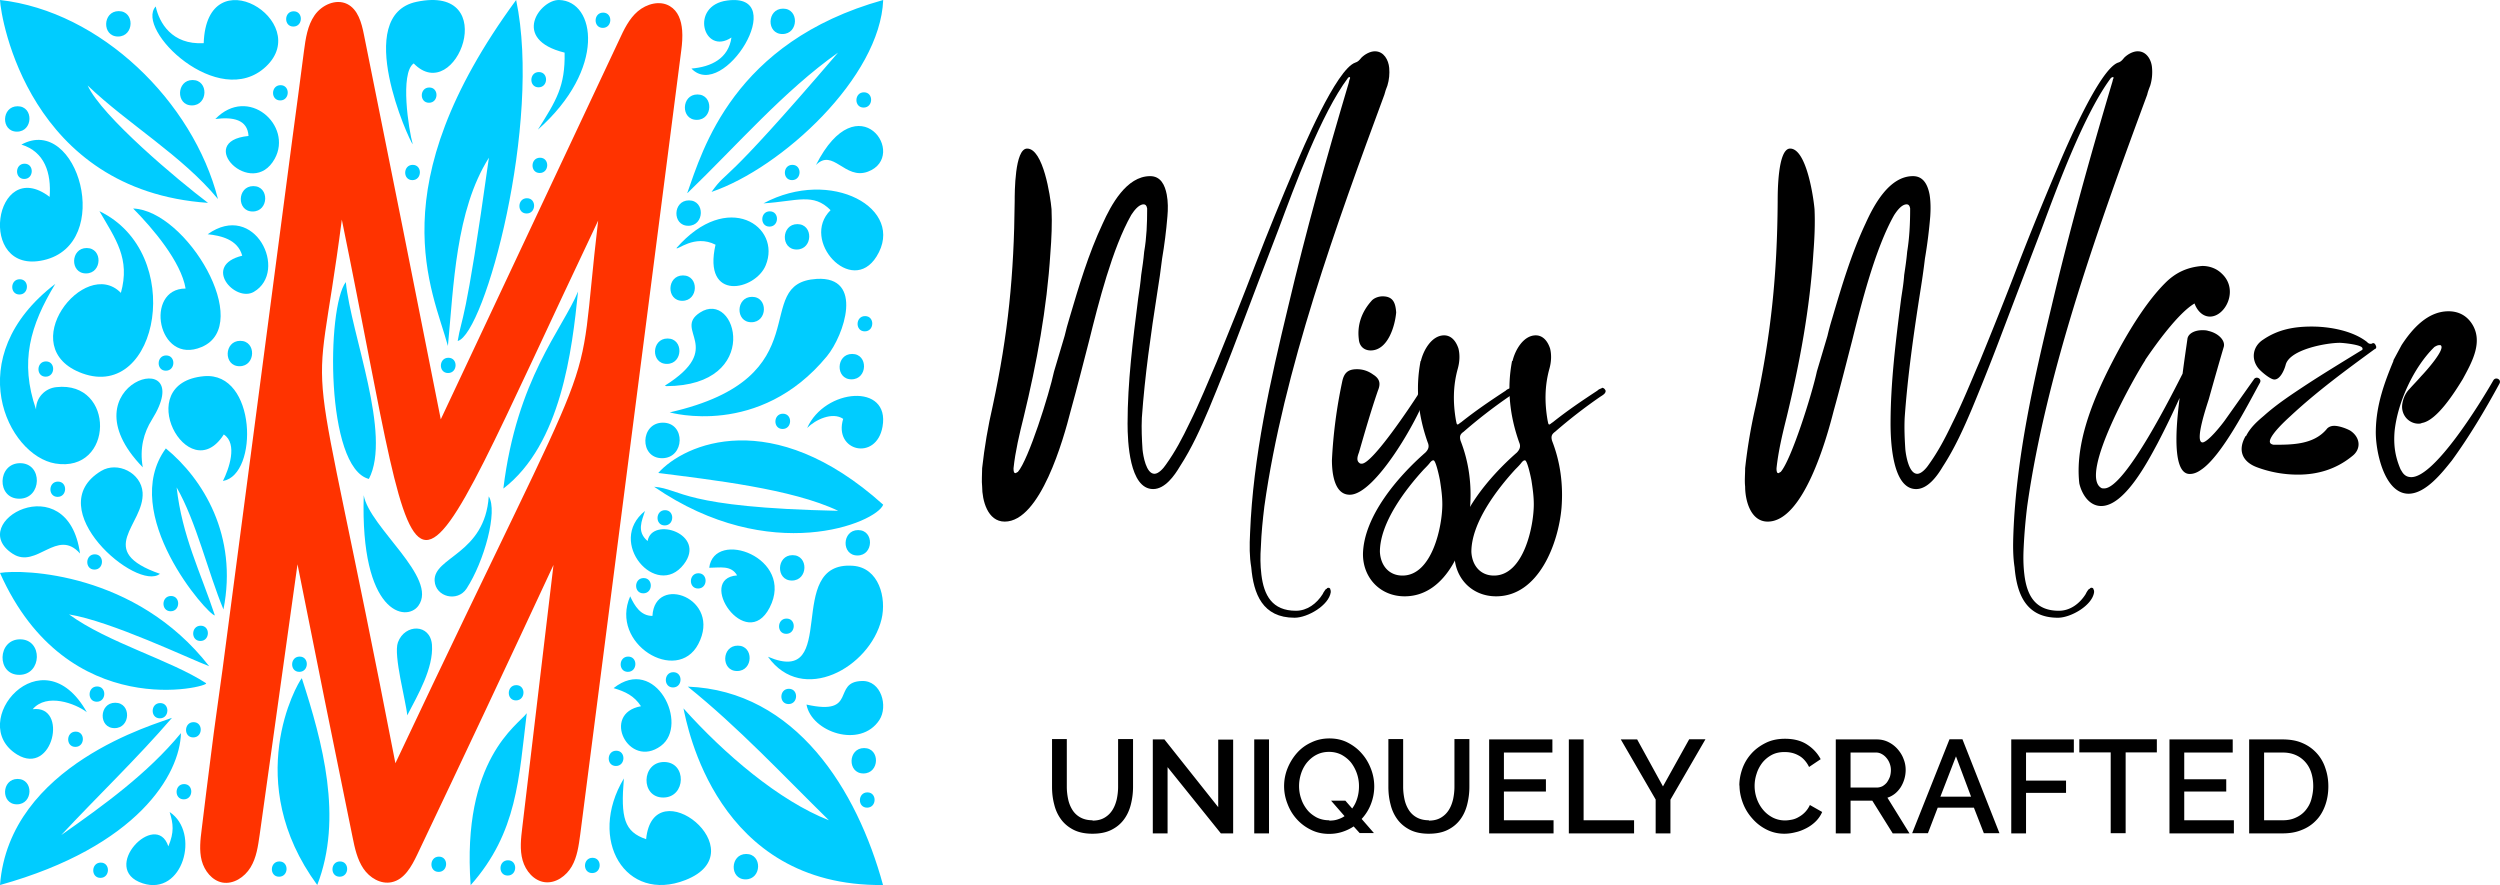 <svg xmlns="http://www.w3.org/2000/svg" id="Layer_2" data-name="Layer 2" viewBox="0 0 150.59 53.32"><defs><style>.cls-2{fill:#0cf}</style></defs><g id="Layer_1-2" data-name="Layer 1"><path d="M41.09 1.83c-.05-.61-.24-1.16-.74-1.46-.6-.36-1.4-.14-1.93.31s-.84 1.11-1.13 1.74c-3.58 7.61-7.16 15.23-10.74 22.84-1.53-7.73-3.07-15.46-4.63-23.18-.14-.71-.36-1.52-1.01-1.84-.68-.33-1.53.06-1.96.68s-.54 1.4-.64 2.15c-.22 1.76-.47 3.53-.7 5.29s-.47 3.54-.7 5.32c-.23 1.77-.47 3.54-.7 5.32s-.47 3.54-.7 5.32-.47 3.54-.7 5.32-.47 3.54-.7 5.32-.47 3.54-.7 5.32c-.23 1.73-.49 3.44-.7 5.17-.19 1.5-.38 2.99-.56 4.49-.08.63-.16 1.29 0 1.9s.62 1.2 1.24 1.32c.67.12 1.34-.32 1.7-.91s.45-1.28.55-1.96l2.28-16.3c1.09 5.49 2.2 10.97 3.32 16.45.13.65.28 1.33.65 1.88s1.04.96 1.7.82c.77-.16 1.2-.95 1.54-1.66 2.76-5.8 5.5-11.62 8.21-17.45-.63 5.27-1.25 10.54-1.88 15.81-.08.66-.16 1.34.02 1.98s.68 1.24 1.34 1.32c.66.08 1.29-.38 1.62-.95s.42-1.26.51-1.92l6.09-47.26c.05-.38.08-.8.05-1.19ZM23.82 45.99c-5.5-28.41-4.96-19.38-3.23-32.76 5.22 25.49 3.14 25.95 15.44.06-1.43 12.1.82 5.06-12.22 32.7Z" style="fill:#f30"/><path d="M20.83 16.99c-1.16 1.53-1.23 11.18 1.39 11.86 1.39-2.67-1.07-8.69-1.39-11.86Zm13.99.57c-.95 2.3-3.69 5.24-4.5 11.87 3.49-2.68 4.14-8.36 4.5-11.87ZM29.44 29.9c.56.89-.27 3.92-1.34 5.56-.54.82-1.86.51-1.92-.47-.08-1.45 3.03-1.6 3.26-5.09Zm-7.53-.07c-.22 7.17 2.56 7.66 3.29 6.66 1.22-1.68-2.95-4.72-3.29-6.66Zm2.62 13.26c-.06-.79-.85-3.63-.56-4.4.42-1.13 1.95-1.13 2.05.15.1 1.4-.85 3.02-1.49 4.25ZM0 0c.05 1.11 1.75 11.48 12.53 12.22-1.79-1.35-6.4-5.21-7.25-7.07 2.41 2.31 5.7 4.23 7.85 6.84C11.63 6.12 6.06.68 0 0Zm9.38.39c-1.27 1.39 3.79 6.3 6.64 3.62 2.88-2.72-3.57-6.69-3.75-1.41-1.93.11-2.68-1.24-2.89-2.21Zm3.59 6.78c1.98-2.05 4.68.39 3.58 2.39-1.37 2.49-4.87-1.05-1.58-1.37-.06-.99-.93-1.16-2.01-1.02Zm1.62 8.23c-.27-.99-1.31-1.21-2.08-1.29 2.84-2.03 4.89 2.24 2.78 3.47-1.13.66-3.14-1.59-.69-2.18Z" class="cls-2"/><path d="M2.99 11.86c.11-1.44-.3-2.72-1.7-3.15 3.39-1.86 5.61 5.99 1.34 6.96-4.08.93-2.99-6.36.36-3.81Z" class="cls-2"/><path d="M7.28 17.64C5.1 15.41.76 20.96 4.96 22.49c4.59 1.67 6.26-7.25 1.03-9.77.97 1.68 1.87 2.85 1.29 4.93Z" class="cls-2"/><path d="M11.18 17.38c-.27-1.61-1.97-3.62-3.16-4.82 3.22.12 7.29 7 4.13 8.34-2.67 1.14-3.47-3.52-.97-3.52Zm-9.01 7.28c0-.72.55-1.27 1.22-1.34 3.57-.4 3.48 5.19-.06 4.6-2.86-.48-5.79-6.38 0-10.82-1.52 2.51-2.15 4.69-1.16 7.56Z" class="cls-2"/><path d="M8.6 28.15c-4.93-5.07 3.47-7.54.55-2.87-.49.78-.75 1.73-.55 2.87Z" class="cls-2"/><path d="M13.44 28.97c2.14-.38 2.02-6.59-1.15-6.31-4.45.4-.93 6.85 1.19 3.51.86.56.3 2.1-.05 2.8Zm-.5 8.1c-.41-.01-5.82-6.13-2.95-10.06 2.24 1.84 4.35 5.25 3.47 9.7-.94-2.26-1.63-5.28-2.82-7.35.33 2.93 1.43 5.08 2.3 7.7Zm-3.3-2.51c-1.37 1.12-7.28-3.94-3.55-6.19.99-.6 2.42.11 2.5 1.3.12 1.94-2.96 3.5 1.06 4.9Zm-4.82-1.22c-.74-5.34-6.96-1.86-4.05.02 1.44.93 2.67-1.58 4.05-.02Zm7.59 7.82c.28.18-8.34 2.5-12.41-6.65 1.36-.23 8.19-.05 12.6 5.62-1.19-.45-5.91-2.71-8.44-3.12 2.35 1.71 6.1 2.74 8.25 4.14ZM5.23 42.9c-2.69-4.8-7.3.64-4.2 2.55 2.17 1.33 3.1-3.01.94-2.73.84-.99 2.57-.35 3.26.18Zm5.67 1.26c-.06 2.47-2.58 6.83-10.9 9.15.56-7.27 9.48-9.72 10.36-10.07-2.09 2.43-4.48 4.71-6.67 7.06 2.56-1.8 5.2-3.7 7.21-6.14Zm-.67 4.76c1.85 1.25.78 5.07-1.63 4.29-2.66-.86.8-4.47 1.54-2.23.36-.85.3-1.36.08-2.06Zm7.95-8.07c-.3.35-3.64 6.23.93 12.46 1.56-4.03.33-8.58-.93-12.46Zm13.55 2.11c-.53.72-3.93 2.76-3.38 10.36 2.82-3.18 2.9-6.44 3.38-10.36ZM24.86 8.69c-.21-.21-3.65-7.76.23-8.58 5.17-1.09 2.38 6.34-.17 3.71-.84.58-.3 4.02-.06 4.86Zm2.12 12.15c-.91-3.36-4.21-9.51 4.11-20.84 1.56 7.4-1.89 20.12-3.52 20.54.25-1.56.43-.66 1.88-11.04-2.01 3.18-2.12 7.73-2.47 11.34ZM32.4 7.81C36.55 4.14 35.87.06 33.68 0c-1.14-.03-2.93 2.37.33 3.17.04 2.03-.5 2.88-1.61 4.64Zm9.25-3.68c1.93 2.02 5.99-4.61 2.16-4.1-2.3.3-1.43 3.35.25 2.23-.18 1.26-1.21 1.77-2.41 1.87Zm-.25 7.49C42.32 9.05 44.15 2.53 53.2 0c-.18 4.65-6.11 10.12-10.34 11.56 1.1-1.52.31.15 7.62-8.39-3.27 2.31-6.11 5.61-9.07 8.46Zm7.75-1.68c2.55-5.05 5.61-.53 3.13.4-1.39.52-2.1-1.44-3.13-.4Zm-3.16 2.31c2.03-.13 3-.65 4.04.41-1.84 1.81 1.27 5.2 2.77 2.79 1.79-2.87-2.73-5.39-6.81-3.2Zm-5.24 2.69c3.08-3.53 6.35-1.3 5.37 1.05-.62 1.5-3.81 2.22-3.02-1.25-1.27-.65-2.34.38-2.35.2Zm-.62 8.32s-.06-.02-.08-.03c3.68-2.31.47-3.33 2.11-4.4 2.22-1.45 3.8 4.41-2.02 4.43Z" class="cls-2"/><path d="M40.34 24.84c9.3-2.11 4.77-7.79 8.85-8.04 2.88-.17 1.65 3.41.62 4.66-4.07 4.94-9.45 3.38-9.47 3.38Zm8.28.94c1.06-2.39 5.01-2.73 4.54-.08-.37 2.1-2.97 1.49-2.37-.47-.65-.44-1.68.05-2.17.55Zm-8.97 2.71c1.56-1.76 6.86-4.1 13.55 1.91-.41 1.09-6.79 3.74-13.8-1.08 1.69.14 1.62 1.25 11.09 1.45-2.78-1.33-7.67-1.87-10.84-2.28Zm-.64 4.1c-.68-.57-.34-1.23-.16-1.81-2.34 1.87.7 5.35 2.34 3.21 1.4-1.82-1.92-2.91-2.18-1.4Zm3.71 1.61c.3-2.37 5.19-.61 3.64 2.4-1.42 2.76-4.45-1.76-1.96-1.94-.36-.63-1.04-.46-1.68-.46Zm3.54 5.36c4.38 1.87.91-5.78 5.11-5.48 1.58.11 2.04 1.94 1.73 3.22-.71 2.92-4.77 5.17-6.84 2.26Zm-8.3-3.64c-1.26 2.87 2.82 5.31 4.1 2.88 1.45-2.76-2.62-4.25-2.76-1.7-.71 0-1.07-.6-1.34-1.18Zm10.62 6.52c3.12.7 1.5-1.37 3.34-1.42 1.16-.04 1.59 1.52 1.05 2.35-1.14 1.74-4.09.73-4.39-.93Zm-9.97.1c-2.43.44-.74 3.82 1.2 2.39 1.72-1.27-.31-5.5-2.85-3.48.71.21 1.24.46 1.65 1.09Zm-1.05 4.37.02-.02c-2.22 3.71.12 7.53 3.71 6.12 4.39-1.72-1.95-6.76-2.37-2.46-1.32-.45-1.54-1.28-1.34-3.66m3.59-4.22c.22 1 1.96 10.75 12.02 10.64-1.56-5.73-5.26-11.7-11.76-11.95 3.07 2.47 5.69 5.29 8.5 8.05-2.99-1.17-6.29-3.98-8.76-6.74ZM1.48 9.86c-.59 0-.61.92-.02.92s.61-.92.02-.92Zm-.29 6.96c-.59 0-.61.92-.02.92s.61-.92.02-.92ZM16.9 5.13c-.59 0-.61.92-.02.92s.61-.92.02-.92Zm.79-4.45c-.59 0-.61.92-.02.92s.61-.92.02-.92Zm18.64.08c-.59 0-.61.92-.02.92s.61-.92.02-.92Zm15.71 4.8c-.59 0-.61.92-.02.92s.61-.92.02-.92ZM47.17.52c-.98 0-1.02 1.53-.04 1.53s1.02-1.53.04-1.53Zm-5.16 5.17c-.98 0-1.02 1.53-.04 1.53s1.02-1.53.04-1.53ZM7.15.67c-.98 0-1.02 1.53-.04 1.53S8.13.67 7.15.67ZM1.06 6.4c-.98 0-1.02 1.53-.04 1.53s1.02-1.53.04-1.53Zm13.41 14.13c-.98 0-1.02 1.53-.04 1.53s1.02-1.53.04-1.53Zm33.56-7.03c-.98 0-1.02 1.53-.04 1.53s1.02-1.53.04-1.53Zm-6.89 3.09c-.98 0-1.02 1.53-.04 1.53s1.02-1.53.04-1.53Zm-.93 3.8c-.98 0-1.02 1.53-.04 1.53s1.02-1.53.04-1.53Zm11.12.93c-.98 0-1.02 1.53-.04 1.53s1.02-1.53.04-1.53Zm-3.59 12.12c-.98 0-1.02 1.53-.04 1.53s1.02-1.53.04-1.53Z" class="cls-2"/><path d="M51.69 31.93c-.98 0-1.02 1.53-.04 1.53s1.02-1.53.04-1.53Zm.36 13.13c-.98 0-1.02 1.53-.04 1.53s1.02-1.53.04-1.53Zm-7.1 6.38c-.98 0-1.02 1.53-.04 1.53s1.02-1.53.04-1.53ZM40 45.9c-1.37 0-1.43 2.14-.05 2.14s1.43-2.14.05-2.14Zm-.07-20.44c-1.37 0-1.43 2.14-.05 2.14s1.43-2.14.05-2.14ZM1.21 38.51c-1.37 0-1.43 2.14-.05 2.14s1.43-2.14.05-2.14Zm0-10.61c-1.37 0-1.43 2.14-.05 2.14s1.43-2.14.05-2.14Zm4.01-12.96c-.98 0-1.02 1.53-.04 1.53s1.02-1.53.04-1.53Zm1.72 27.39c-.98 0-1.02 1.53-.04 1.53s1.02-1.53.04-1.53Zm-5.88 4.59c-.98 0-1.02 1.53-.04 1.53s1.02-1.53.04-1.53Zm43.38-8.03c-.98 0-1.02 1.53-.04 1.53s1.02-1.53.04-1.53Zm.86-21.01c-.98 0-1.02 1.53-.04 1.53s1.02-1.53.04-1.53Zm-3.8-5.81c-.98 0-1.02 1.53-.04 1.53s1.02-1.53.04-1.53Zm-15.64-6.8c-.59 0-.61.92-.02.92s.61-.92.02-.92Zm6.6-.93c-.59 0-.61.92-.02.92s.61-.92.02-.92Zm.07 5.16c-.59 0-.61.92-.02.92s.61-.92.02-.92Zm-.79 2.44c-.59 0-.61.92-.02.92s.61-.92.02-.92Zm-6.88-2.01c-.59 0-.61.92-.02.92s.61-.92.02-.92ZM10.01 21.41c-.59 0-.61.92-.02.92s.61-.92.02-.92Zm.29 14.49c-.59 0-.61.92-.02.92s.61-.92.02-.92Zm1.79 1.79c-.59 0-.61.92-.02.92s.61-.92.02-.92Zm-6.38-4.3c-.59 0-.61.92-.02.92s.61-.92.02-.92Zm-2.22-4.38c-.59 0-.61.92-.02.92s.61-.92.02-.92Zm-.72-7.24c-.59 0-.61.92-.02.92s.61-.92.02-.92Zm1.79 22.3c-.59 0-.61.92-.02.92s.61-.92.02-.92Zm5.09-1.72c-.59 0-.61.92-.02.92s.61-.92.02-.92Zm-3.8-1c-.59 0-.61.92-.02.92s.61-.92.02-.92Zm.22 10.61c-.59 0-.61.92-.02.92s.61-.92.02-.92Zm5.02-4.73c-.59 0-.61.92-.02.92s.61-.92.02-.92Zm.57-3.73c-.59 0-.61.92-.02.92s.61-.92.02-.92Zm5.17 8.39c-.59 0-.61.92-.02.92s.61-.92.02-.92Zm1.22-12.34c-.59 0-.61.92-.02.92s.61-.92.02-.92Zm2.43 12.34c-.59 0-.61.92-.02.92s.61-.92.02-.92ZM31.1 41.27c-.59 0-.61.92-.02.92s.61-.92.02-.92ZM26.44 51.6c-.59 0-.61.92-.02.92s.61-.92.02-.92Zm4.16.22c-.59 0-.61.92-.02.92s.61-.92.02-.92Zm5.09-.15c-.59 0-.61.92-.02.92s.61-.92.02-.92Zm1.43-6.45c-.59 0-.61.92-.02.92s.61-.92.02-.92Zm4.95-10.69c-.59 0-.61.92-.02.92s.61-.92.02-.92Zm-3.3.29c-.59 0-.61.92-.02.92s.61-.92.02-.92Zm1.29-4.09c-.59 0-.61.92-.02.92s.61-.92.02-.92Zm-13.05-9.18c-.59 0-.61.92-.02.92s.61-.92.02-.92Zm25.1-2.51c-.59 0-.61.92-.02.92s.61-.92.02-.92Zm-4.95 5.88c-.59 0-.61.92-.02.92s.61-.92.02-.92Zm5.09 22.81c-.59 0-.61.92-.02.92s.61-.92.02-.92Zm-4.73-6.24c-.59 0-.61.92-.02.92s.61-.92.02-.92Zm-.14-4.23c-.59 0-.61.92-.02.92s.61-.92.02-.92Zm-6.82 3.23c-.59 0-.61.92-.02.92s.61-.92.02-.92Zm-2.72-.94c-.59 0-.61.92-.02.92s.61-.92.02-.92Zm9.89-29.62c-.59 0-.61.92-.02.92s.61-.92.02-.92Zm-1.36 2.8c-.59 0-.61.92-.02.92s.61-.92.02-.92Zm-31.11-1.52c-.98 0-1.02 1.53-.04 1.53s1.02-1.53.04-1.53ZM11.6 4.82c-.98 0-1.02 1.53-.04 1.53s1.02-1.53.04-1.53Z" class="cls-2"/><path d="M81.2 4.68s.07-.04.11-.04c0-.04.03.07 0 .11-.04.07-.04.14-.07.25-1.32 4.44-2.58 8.95-3.65 13.49-1.07 4.44-2.11 9.02-2.29 13.6-.04.79-.04 1.43.07 2.08.14 1.61.68 3.04 2.61 3.04.79 0 2.07-.75 2.18-1.54 0-.07 0-.11-.03-.18 0-.07-.11-.11-.18-.07l-.03.04-.07.04c-.11.14-.14.21-.18.29-.36.57-.93 1-1.61 1-1.43 0-1.93-.93-2.08-2.18-.07-.57-.07-1.11-.03-1.68.03-.82.11-1.61.21-2.43 1.14-8.16 4.37-17.07 7.23-24.8.04-.18.11-.36.18-.54.11-.36.14-.72.11-1.07-.04-.47-.32-1-.86-1-.29 0-.61.18-.82.39-.11.14-.21.25-.36.29-1.15.39-3.22 5.3-3.65 6.33-.82 1.93-1.61 3.86-2.36 5.8-.75 1.97-1.54 3.94-2.33 5.87-.54 1.25-1.04 2.5-1.65 3.72-.43.9-.86 1.72-1.43 2.51-.14.21-.43.54-.68.54-.5 0-.68-1.07-.72-1.47-.04-.61-.07-1.25-.04-1.9.18-2.54.54-5.05.93-7.55.11-.68.21-1.36.29-2.04.14-.82.25-1.68.32-2.54.04-.43.04-.9-.04-1.32-.11-.57-.36-1.11-1-1.11-1.43 0-2.36 1.75-2.86 2.86-.86 1.83-1.43 3.76-2 5.69-.11.36-.21.72-.29 1.07l-.64 2.15c-.29 1.36-1.54 5.33-2.18 6.05l-.07.03-.04.04s-.11 0-.11-.04c-.04-.07-.04-.18-.04-.25.11-1.04.36-2.08.61-3.08.79-3.26 1.4-6.55 1.61-9.88.07-.89.11-1.79.07-2.65-.07-.79-.5-3.65-1.47-3.65-.75 0-.75 2.65-.75 3.18-.04 4.4-.39 7.98-1.32 12.31-.29 1.25-.5 2.5-.64 3.76 0 .39-.04.75 0 1.11 0 .82.32 2.11 1.36 2.11 2.15 0 3.54-4.97 3.97-6.66.39-1.4.75-2.83 1.11-4.22.57-2.29 1.4-5.58 2.54-7.59.14-.21.43-.64.75-.64.11 0 .18.07.21.25 0 .9-.03 1.75-.18 2.61-.04.47-.11.93-.18 1.4-.04.47-.11.93-.18 1.4-.32 2.51-.64 5.05-.64 7.55 0 1.07.11 3.94 1.54 3.94.72 0 1.29-.82 1.61-1.36.72-1.11 1.25-2.29 1.75-3.47.64-1.54 1.25-3.08 1.83-4.62.79-2.08 1.57-4.15 2.36-6.19.97-2.61 2.58-6.98 4.19-9.13Z"/><path d="M82.56 21.11c1.04 0 1.47-1.47 1.54-2.29-.04-.57-.18-.97-.82-.97-.25 0-.54.11-.68.29-.57.64-.86 1.43-.75 2.29.03.43.32.68.72.68Zm-1.25 8.69c1.54 0 4.15-4.62 4.58-5.98.04-.11.04-.21-.07-.29h-.04l-.07-.04a.21.21 0 0 0-.18.11c-.07.04-.11.14-.14.21-.39.61-2.72 4.12-3.36 4.12-.04 0-.11 0-.14-.04-.21-.14-.11-.43-.03-.64.36-1.25.72-2.5 1.14-3.72.18-.43.11-.72-.29-.97-.29-.21-.61-.32-.97-.32-.54 0-.79.21-.9.79a29.51 29.51 0 0 0-.61 4.69c0 .68.11 2.08 1.07 2.08Z"/><path d="M85.57 21.75c-.32 1.68-.14 3.29.43 4.9.11.25.04.43-.14.61-1.68 1.47-3.72 3.86-3.76 6.12 0 1.43 1.04 2.54 2.51 2.54 2.58 0 3.76-3.22 3.94-5.33.11-1.4-.07-2.76-.57-4.04-.07-.25-.04-.39.18-.54.86-.75 1.79-1.47 2.72-2.11.11-.07.18-.11.25-.18.07-.07.11-.18.04-.25a.21.21 0 0 0-.18-.11l-.04.03c-.11.04-.18.07-.25.14-.93.61-1.83 1.22-2.68 1.9-.11.07-.18.14-.21.14-.07 0-.07-.07-.11-.25-.18-1.04-.18-2.07.11-3.11.11-.39.14-.82.04-1.22-.18-.54-.5-.79-.86-.79-.75 0-1.25.9-1.4 1.54Zm.78 5.98c.14 0 .36 1.04.39 1.22.07.46.14.93.14 1.43 0 1.32-.61 4.29-2.4 4.29-.82 0-1.32-.61-1.36-1.43 0-1.75 1.54-3.76 2.65-4.97.14-.14.29-.29.39-.43.07-.07.11-.11.18-.11Z"/><path d="M91.08 21.75c-.32 1.68-.14 3.29.43 4.9.11.25.03.43-.14.61-1.68 1.47-3.72 3.86-3.76 6.12 0 1.43 1.04 2.54 2.51 2.54 2.58 0 3.76-3.22 3.94-5.33.11-1.4-.07-2.76-.57-4.04-.07-.25-.03-.39.18-.54.86-.75 1.79-1.47 2.72-2.11.11-.07.18-.11.25-.18.07-.07.11-.18.04-.25a.21.21 0 0 0-.18-.11l-.03.03c-.11.04-.18.07-.25.14-.93.61-1.83 1.22-2.68 1.9-.11.07-.18.14-.21.14-.07 0-.07-.07-.11-.25-.18-1.04-.18-2.07.11-3.11.11-.39.14-.82.04-1.22-.18-.54-.5-.79-.86-.79-.75 0-1.25.9-1.4 1.54Zm.78 5.98c.14 0 .36 1.04.39 1.22.07.46.14.93.14 1.43 0 1.32-.61 4.29-2.4 4.29-.82 0-1.32-.61-1.36-1.43 0-1.75 1.54-3.76 2.65-4.97.14-.14.29-.29.39-.43.07-.07.11-.11.18-.11Zm35.32-23.05s.07-.04.11-.04c0-.04.04.07 0 .11-.03.07-.03.14-.07.25-1.32 4.44-2.58 8.95-3.65 13.49-1.07 4.44-2.11 9.02-2.29 13.6-.03.79-.03 1.43.07 2.08.14 1.61.68 3.04 2.61 3.04.79 0 2.08-.75 2.18-1.54 0-.07 0-.11-.04-.18 0-.07-.11-.11-.18-.07l-.04.04-.07.04c-.11.14-.14.21-.18.29-.36.57-.93 1-1.61 1-1.43 0-1.93-.93-2.08-2.18-.07-.57-.07-1.11-.04-1.68.04-.82.11-1.61.21-2.43 1.15-8.16 4.37-17.07 7.23-24.8.04-.18.11-.36.18-.54.11-.36.14-.72.11-1.07-.03-.47-.32-1-.86-1-.29 0-.61.18-.82.39-.11.14-.21.25-.36.29-1.14.39-3.22 5.3-3.65 6.33-.82 1.93-1.61 3.86-2.36 5.8-.75 1.97-1.54 3.94-2.33 5.87-.54 1.25-1.04 2.5-1.65 3.72-.43.9-.86 1.72-1.43 2.51-.14.21-.43.54-.68.54-.5 0-.68-1.07-.72-1.47-.04-.61-.07-1.25-.04-1.9.18-2.54.54-5.05.93-7.55.11-.68.21-1.36.29-2.04.14-.82.25-1.68.32-2.54.03-.43.03-.9-.04-1.32-.11-.57-.36-1.11-1-1.11-1.43 0-2.36 1.75-2.86 2.86-.86 1.83-1.43 3.76-2 5.69-.11.36-.21.72-.29 1.07l-.64 2.15c-.29 1.36-1.54 5.33-2.18 6.05l-.07.03-.03.04s-.11 0-.11-.04c-.04-.07-.04-.18-.04-.25.11-1.04.36-2.08.61-3.08.79-3.26 1.4-6.55 1.61-9.88.07-.89.11-1.79.07-2.65-.07-.79-.5-3.65-1.47-3.65-.75 0-.75 2.65-.75 3.18-.03 4.4-.39 7.98-1.32 12.31-.29 1.25-.5 2.5-.64 3.76 0 .39-.04.75 0 1.11 0 .82.32 2.11 1.36 2.11 2.15 0 3.54-4.97 3.97-6.66.39-1.4.75-2.83 1.11-4.22.57-2.29 1.4-5.58 2.54-7.59.14-.21.43-.64.75-.64.11 0 .18.07.21.25 0 .9-.04 1.75-.18 2.61-.04.47-.11.93-.18 1.4-.03.47-.11.93-.18 1.4-.32 2.51-.64 5.05-.64 7.55 0 1.07.11 3.94 1.54 3.94.72 0 1.29-.82 1.61-1.36.72-1.11 1.25-2.29 1.75-3.47.64-1.54 1.25-3.08 1.83-4.62.79-2.08 1.58-4.15 2.36-6.19.97-2.61 2.58-6.98 4.19-9.13Z"/><path d="M129.22 21.68c.68-1 2-2.83 2.97-3.4.14.39.46.79.93.79.93 0 1.75-1.61.72-2.58-.32-.32-.75-.47-1.18-.47-.89.07-1.61.39-2.25 1.04-1 1-1.93 2.47-2.65 3.76-1.29 2.36-2.83 5.51-2.51 8.3.14.61.57 1.36 1.32 1.36 1.4 0 2.79-2.65 3.4-3.79.47-.9.9-1.79 1.32-2.72-.07.68-.64 4.58.61 4.58.21 0 .43-.07.68-.25 1.25-.82 2.83-3.94 3.54-5.23.11-.18-.04-.32-.18-.32a.21.21 0 0 0-.18.11l-1.75 2.47c-.21.29-.97 1.25-1.32 1.32-.54.04.25-2.25.36-2.61.36-1.29.68-2.4.89-3.11.14-.39-.29-.86-.93-1-.11-.04-.25-.04-.36-.04-.46 0-.86.21-.89.54-.07.5-.18 1.22-.29 2.08-.5.97-3.44 6.91-4.72 6.91-.07 0-.14 0-.18-.03-1.36-.79 2.04-6.76 2.65-7.69Z"/><path d="M135.27 26.26c-.5.86-.21 1.57.72 1.9.79.29 1.61.43 2.43.43 1.18 0 2.29-.32 3.26-1.11.57-.43.5-1.14-.11-1.54-.25-.14-.68-.29-.97-.29-.18 0-.36.07-.46.21-.79.93-2.08.93-3.19.93-.21-.04-.25-.14-.21-.29.14-.43.9-1.14 1.22-1.43 1.61-1.5 3.33-2.76 5.08-4.04.11-.03.11-.14.07-.21-.04-.11-.11-.18-.21-.14-.04.03-.07.03-.11.03-.07 0-.14-.03-.21-.11-.86-.68-2.25-.93-3.33-.93s-2.04.18-2.93.79c-.61.39-.75 1.14-.29 1.72.14.18.72.68.97.68.36 0 .61-.61.68-.89.25-.93 2.47-1.32 3.26-1.32.18 0 1.32.11 1.36.32.03.07 0 .11-.07.14l-.18.11c-1.04.64-2.11 1.29-3.15 1.97-.86.57-1.75 1.15-2.54 1.86-.43.36-.82.72-1.07 1.22Zm8.91-4.54c-.57 1.36-1.04 2.68-1.07 4.19-.04 1.22.5 3.83 1.97 3.83 1.04 0 2.04-1.29 2.61-2 1.07-1.47 2-3.04 2.86-4.62.11-.18-.04-.32-.18-.32a.21.21 0 0 0-.18.11c-.82 1.43-3.54 5.83-4.94 5.83-.21 0-.39-.07-.54-.29l-.11-.18c-.32-.75-.43-1.43-.36-2.29.18-1.75 1.15-3.86 2.4-5.08.07-.04.18-.11.29-.11h.07c.39.18-.97 1.68-1.15 1.86-.25.29-.5.54-.72.79-.25.25-.39.61-.43.93-.04.32.07.64.29.86.18.18.43.29.68.29.07 0 .14 0 .21-.04.9-.14 1.97-1.83 2.47-2.65.54-1 1.29-2.29.5-3.4-.36-.5-.86-.68-1.36-.68-1.25 0-2.18 1.04-2.83 2.04l-.5.93ZM65.8 49.43c.3 0 .54-.06.74-.18.2-.12.35-.27.47-.46s.2-.4.26-.65c.05-.24.08-.49.08-.75v-2.87h.9v2.87c0 .39-.05.75-.14 1.1-.09.34-.23.64-.43.9-.2.26-.45.46-.76.61-.31.15-.68.22-1.12.22s-.83-.08-1.14-.24-.56-.37-.75-.63-.33-.56-.41-.9c-.09-.34-.13-.69-.13-1.06v-2.87h.89v2.87c0 .26.03.51.08.75s.14.46.26.65.28.34.48.45c.2.11.44.17.74.17Zm4.53-3.22v3.99h-.89v-5.66h.7l3.24 4.08v-4.07h.9v5.65h-.74l-3.21-3.99Zm5.22 3.99v-5.66h.89v5.66h-.89Zm5.99-.42c-.21.14-.44.25-.69.33-.25.08-.51.12-.79.12-.4 0-.77-.08-1.1-.25-.33-.16-.62-.38-.86-.65s-.42-.57-.55-.92a2.883 2.883 0 0 1 .01-2.14c.14-.34.33-.65.57-.92.24-.27.53-.48.86-.63.33-.16.69-.24 1.09-.24s.77.08 1.1.25c.33.17.62.39.85.66.24.27.42.58.55.92a2.922 2.922 0 0 1 0 2.12c-.13.34-.32.64-.56.9l.74.85h-.86l-.37-.41Zm-1.46-.35c.18 0 .34-.02.49-.07.15-.05.3-.11.42-.2l-.81-.93h.86l.41.47c.14-.19.24-.39.31-.63.07-.23.1-.47.1-.71a2.328 2.328 0 0 0-.49-1.44c-.16-.19-.35-.34-.57-.46-.22-.11-.47-.17-.74-.17-.29 0-.54.06-.77.18s-.41.28-.57.47c-.15.19-.27.41-.35.66-.08.25-.12.5-.12.75s.04.52.13.77c.08.25.21.47.36.66s.35.34.57.46c.22.11.47.17.75.17Zm5.98 0c.3 0 .54-.06.74-.18.2-.12.35-.27.47-.46s.2-.4.26-.65c.05-.24.08-.49.08-.75v-2.87h.9v2.87c0 .39-.05.75-.14 1.1-.09.34-.23.64-.43.9-.2.26-.45.46-.76.61-.31.15-.68.22-1.12.22s-.83-.08-1.14-.24-.56-.37-.75-.63-.33-.56-.41-.9c-.09-.34-.13-.69-.13-1.06v-2.87h.89v2.87c0 .26.03.51.08.75s.14.46.26.65.28.34.48.45c.2.11.44.17.74.17Zm7.52-.02v.79H89.7v-5.66h3.81v.79h-2.92v1.61h2.53v.74h-2.53v1.73h2.99Zm.92.79v-5.66h.89v4.87h3.04v.79H94.5Zm4.11-5.67 1.56 2.84 1.58-2.84h.98l-2.11 3.64v2.03h-.89v-2.04l-2.1-3.62h.98Zm6.16 2.8c0-.34.06-.68.18-1.02.12-.34.3-.64.54-.91.24-.27.53-.48.87-.65.34-.17.73-.25 1.16-.25.52 0 .96.11 1.32.34s.64.53.83.89l-.7.47c-.08-.17-.18-.31-.29-.43-.11-.12-.23-.21-.37-.28-.13-.07-.27-.12-.41-.15s-.28-.04-.41-.04c-.3 0-.56.06-.78.18s-.41.28-.56.47c-.15.2-.27.42-.34.66a2.303 2.303 0 0 0 .02 1.52c.09.25.22.47.38.66.16.19.35.34.58.46.22.11.47.17.73.17.14 0 .28-.02.43-.05.15-.03.29-.09.42-.17a1.541 1.541 0 0 0 .65-.71l.74.42c-.09.21-.22.4-.38.56-.16.16-.35.3-.56.41-.21.11-.43.2-.66.25-.23.06-.46.09-.68.09-.4 0-.76-.09-1.09-.26-.33-.17-.61-.39-.85-.67-.24-.27-.43-.58-.56-.93s-.2-.7-.2-1.06Zm5.81 2.87v-5.66h2.46c.26 0 .49.05.71.16s.4.25.55.42c.15.17.28.37.36.59.09.22.13.44.13.67a1.98 1.98 0 0 1-.3 1.04c-.1.15-.21.28-.35.39s-.29.19-.45.24l1.33 2.15h-1.01l-1.23-1.97h-1.31v1.97h-.89Zm.9-2.76h1.56c.13 0 .24-.03.35-.08.1-.06.19-.13.27-.23.07-.1.13-.21.18-.34.04-.13.06-.26.06-.41s-.03-.28-.08-.41-.12-.24-.2-.33a.923.923 0 0 0-.29-.23.681.681 0 0 0-.34-.08h-1.52v2.11Zm5.95-2.91h.78l2.23 5.66h-.94l-.6-1.54h-2.18l-.59 1.54h-.95l2.25-5.66Zm1.3 3.46-.91-2.43-.94 2.43h1.85Zm2.42 2.21v-5.66h3.77v.79h-2.88v1.69h2.41v.74h-2.41v2.44h-.89Zm8.77-4.88h-1.88v4.87h-.9v-4.87h-1.89v-.79h4.67v.79Zm4.64 4.09v.79h-3.88v-5.66h3.81v.79h-2.92v1.61h2.53v.74h-2.53v1.73h2.99Zm.92.79v-5.66h2.01c.46 0 .86.07 1.2.22a2.444 2.444 0 0 1 1.38 1.51c.12.34.18.71.18 1.1 0 .43-.07.82-.2 1.17s-.31.65-.55.89c-.24.25-.53.44-.87.57-.34.14-.72.2-1.14.2h-2.01Zm3.86-2.84c0-.3-.04-.57-.12-.82-.08-.25-.2-.46-.36-.64s-.35-.32-.58-.42c-.23-.1-.49-.15-.78-.15h-1.12v4.08h1.12c.3 0 .56-.05.79-.16.23-.1.43-.25.58-.43s.28-.4.35-.65.12-.52.12-.81Z"/></g></svg>